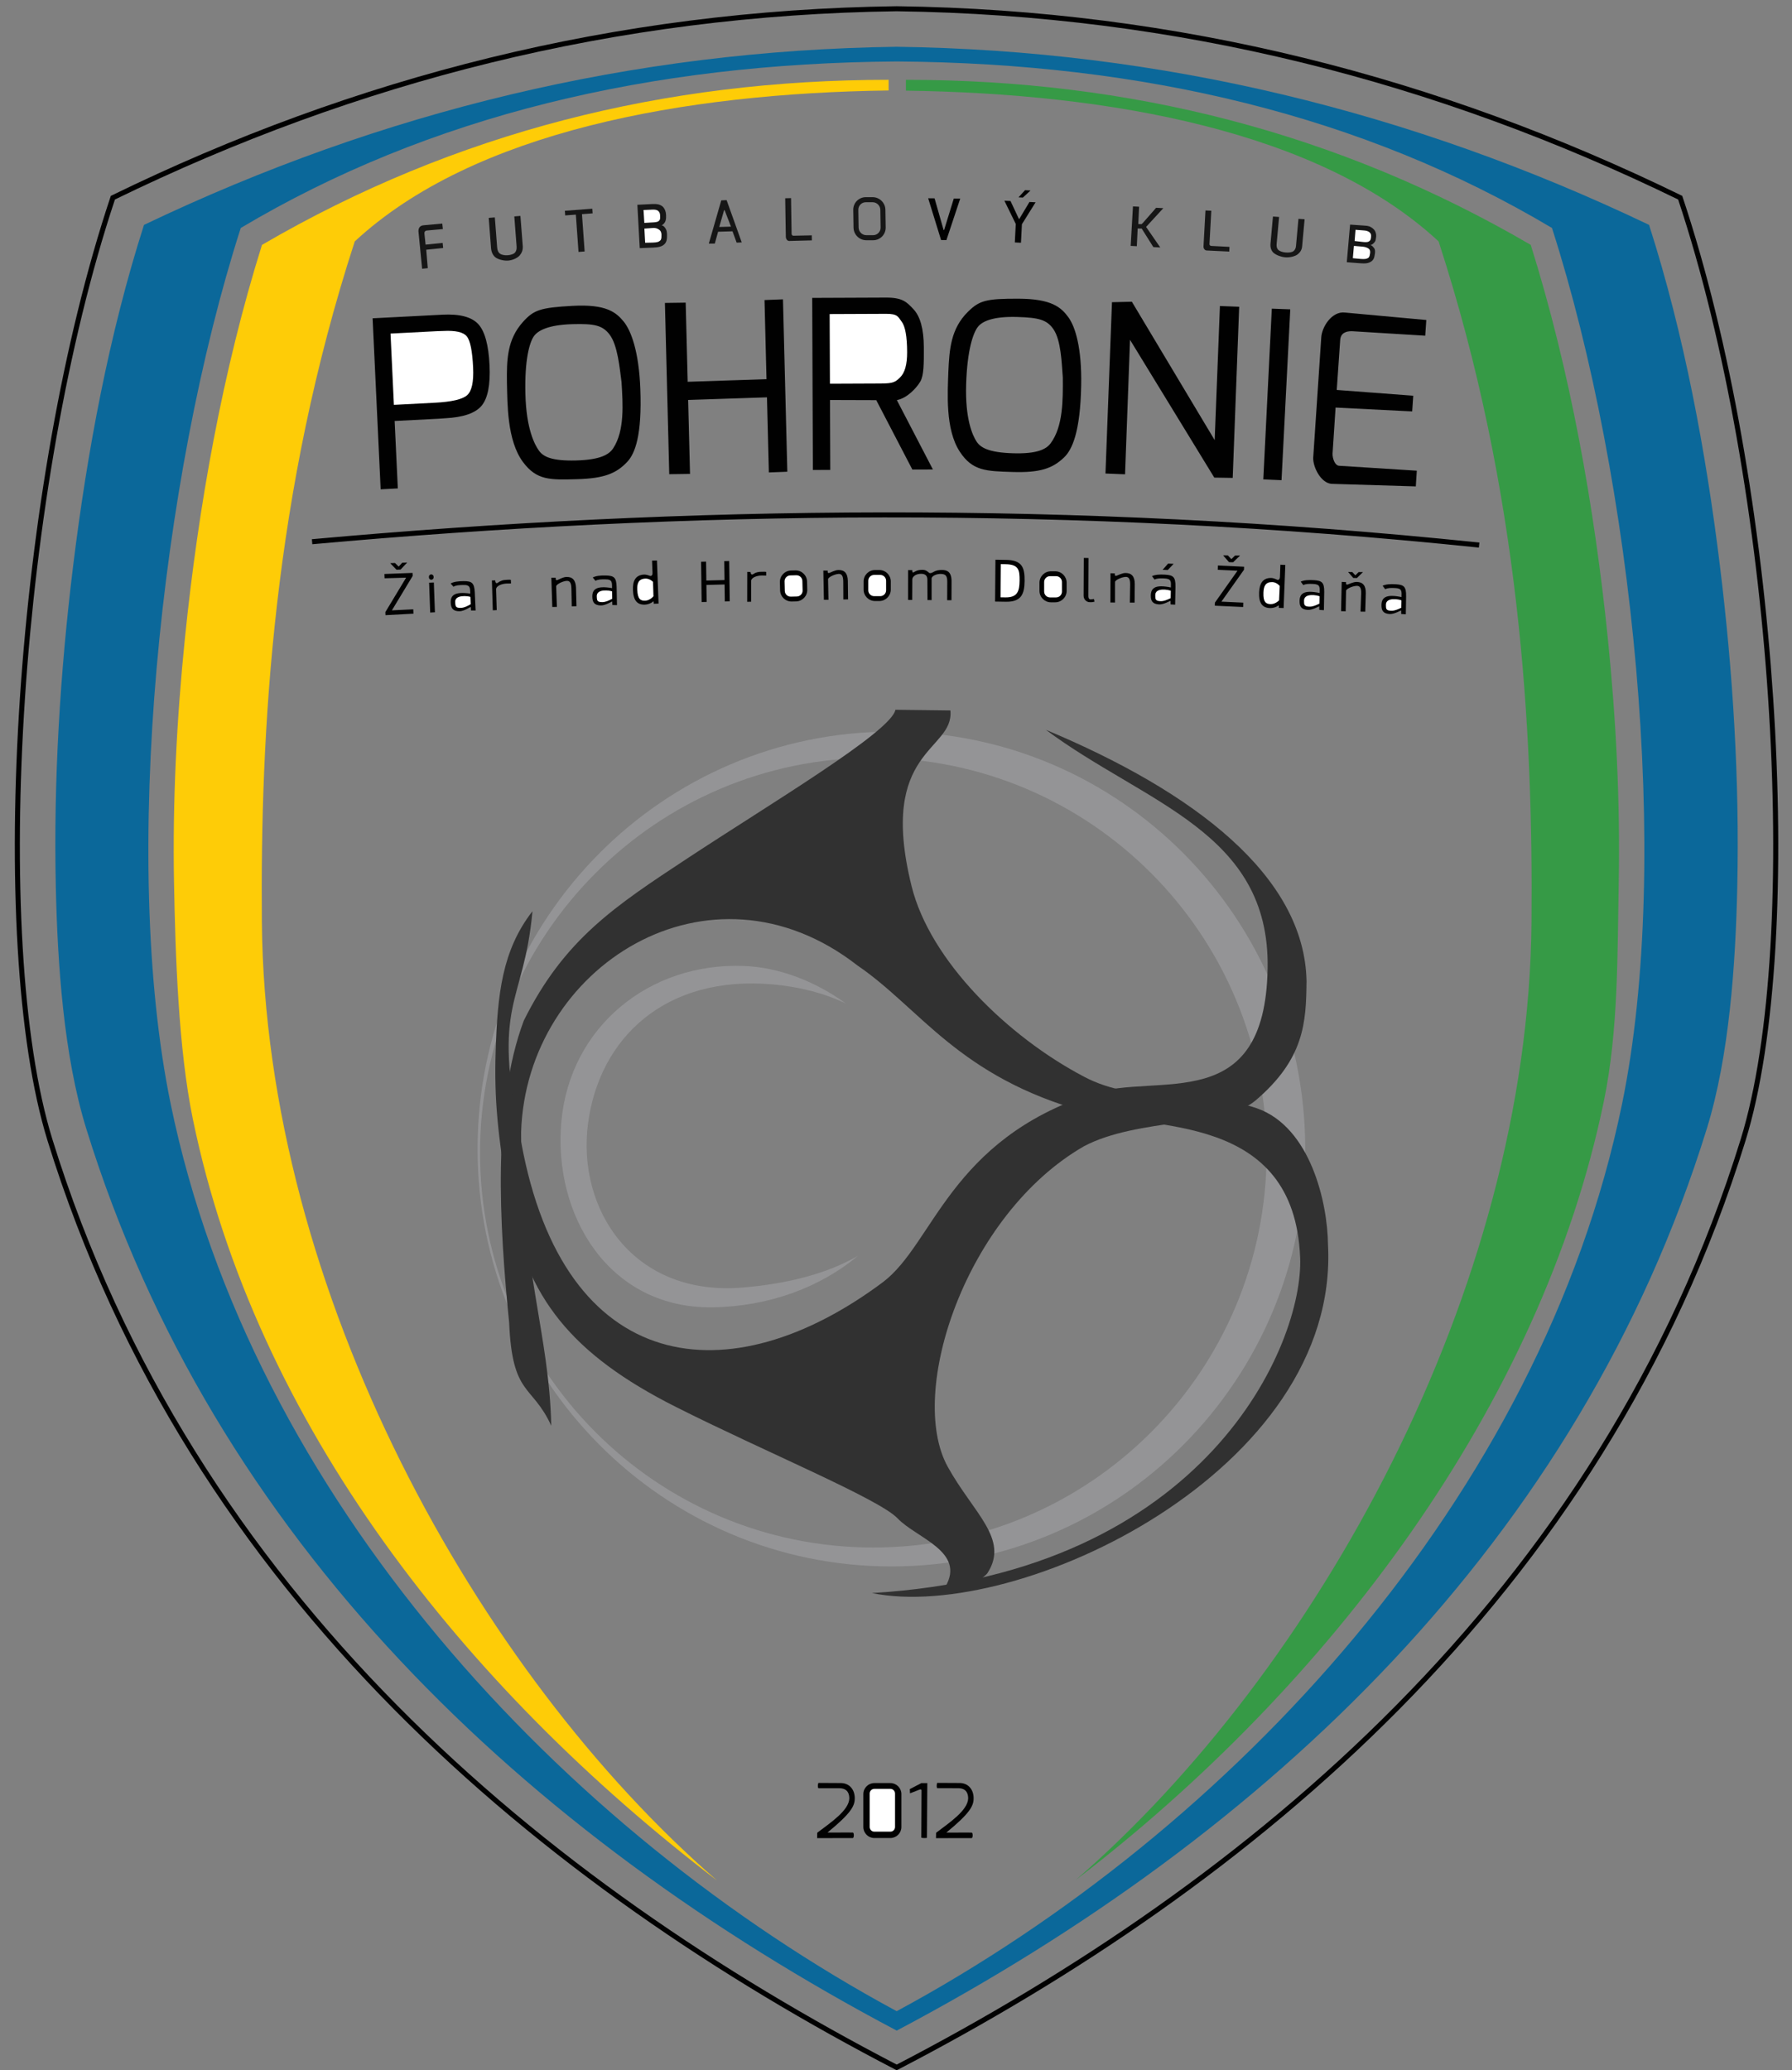 <svg xmlns="http://www.w3.org/2000/svg" width="252.074" height="291.234" xml:space="preserve"><rect width="100%" height="100%" fill="#808080" stroke="none"/><path fill-rule="evenodd" clip-rule="evenodd" fill="#161616" d="m114.202 33.815-3.188.083c-.282.005-.495-.318-.476-.651l-.087-5.357.821-.022.08 5.036c0 .12.105.261.244.259l2.592-.057L114.202 33.815zM104.338 34.102l-.716.032-.585-1.596-2.025.063-.465 1.668-.842.002 1.753-6.084.751-.033L104.338 34.102 104.338 34.102zM102.822 31.882l-.893-2.318-.074.003-.683 2.362L102.822 31.882zM93.826 33.03c.015.677-.074 1.019-.339 1.298-.327.345-.835.472-1.616.503l-1.881.075-.334-6.097 2.149-.108c.624-.032 1.03.064 1.361.32.343.266.52.816.529 1.234.011.476.023 1.1-.617 1.439.291.091.362.198.506.393C93.771 32.341 93.818 32.658 93.826 33.03z"/><path fill-rule="evenodd" clip-rule="evenodd" fill="#FFFFFF" d="M92.858 30.343c-.008-.304-.083-.514-.292-.689-.178-.148-.479-.177-.813-.163l-1.231.052.114 1.813 1.083-.063c.274-.016.714-.018.923-.188C92.883 30.91 92.869 30.724 92.858 30.343zM93.049 33.03c-.011-.371-.111-.573-.362-.739-.24-.159-.496-.243-.817-.22l-1.227.087.108 1.991.78-.016c.45-.01.915-.022 1.16-.167C92.956 33.81 93.067 33.69 93.049 33.03z"/><path fill-rule="evenodd" clip-rule="evenodd" fill="#161616" d="M83.363 30.015 81.863 30.129 82.239 35.375 81.377 35.44 81.002 30.193 79.503 30.306 79.458 29.651 83.316 29.36zM73.533 34.595c.043.557-.127.967-.414 1.319-.286.348-.962.69-1.634.744-.674.054-1.507-.195-1.843-.494-.337-.301-.528-.73-.571-1.289l-.325-4.223.861-.07.325 4.224c.03.395.148.685.36.853.213.169.618.281 1.108.249.429-.029.858-.163 1.036-.37.179-.208.265-.477.234-.873l-.325-4.223.861-.069L73.533 34.595zM62.296 32.226l-2.206.196c-.306.023-.41.189-.387.459l.163 1.533 2.398-.245.073.719-2.381.243.218 2.594-.796.08-.5-5.1c-.065-.464.068-.99.764-1.02l2.57-.235L62.296 32.226z"/><path fill-rule="evenodd" clip-rule="evenodd" fill="#010101" d="M43.87 75.853c26.358-2.381 53.135-3.747 80.462-3.776 27.331-.028 55.209 1.28 83.769 4.248l-.073.707c-28.54-2.965-56.396-4.272-83.696-4.244-27.304.028-54.061 1.394-80.398 3.772L43.87 75.853zM188.518 47.86l-.482 6.996 10.76.811-.148 2.208-10.776-.542-.427 6.481c-.017.663.319 1.695.951 1.71l10.901.691-.142 2.208-11.876-.359c-1.53-.155-2.59-2.403-2.556-3.649l1.128-16.856c.047-1.525 1.494-3.846 3.384-3.586l11.397 1.043-.148 2.208-10.306-.632C189.301 46.58 188.572 46.869 188.518 47.86zM181.497 43.518 180.267 67.55 177.704 67.438 178.902 43.421zM174.31 43.153 173.4 67.228 170.809 67.186 158.955 47.801 158.257 66.722 155.503 66.612 156.418 42.514 159.214 42.445 170.864 61.915 171.603 43.049zM114.345 66.112l-.095-24.205 10.368-.043c2.333-.01 2.923.614 3.881 1.64.957 1.023 1.441 2.8 1.452 5.341.008 2.23.017 3.948-.495 4.829-.514.883-1.84 2.342-3.301 2.608l5.073 9.762-2.89.01-5.081-9.765-6.505-.021.039 9.834L114.345 66.112zM110.137 42.109 110.75 66.359 108.153 66.46 107.887 55.896 96.8 56.263 97.062 66.666 94.141 66.707 93.532 42.617 96.453 42.576 96.735 53.708 107.822 53.341 107.541 42.209z"/><path fill-rule="evenodd" clip-rule="evenodd" fill="#FFFFFF" d="M116.744,53.981l7.106-0.03c1.864-0.007,2.074-0.21,2.75-0.848	c0.677-0.638,1.009-1.83,1.003-3.579c-0.009-2.189-0.266-3.615-0.772-4.278c-0.504-0.657-0.52-1.104-2.173-1.097l-7.954,0.033	L116.744,53.981z"/><path fill-rule="evenodd" clip-rule="evenodd" fill="#010101" d="M53.546,68.836l-1.133-24.059l9.005-0.466l0.815-0.042	c2.425-0.125,4.097,0.313,5.032,1.313c0.929,1,1.461,2.932,1.596,5.799c0.13,2.747-0.244,4.646-1.114,5.692	c-0.871,1.045-2.57,1.633-5.097,1.764l-0.944,0.066l-6.193,0.32l0.447,9.487L53.546,68.836z"/><path fill-rule="evenodd" clip-rule="evenodd" fill="#FFFFFF" d="M55.407,56.953l5.736-0.297c2.404-0.124,3.925-0.48,4.576-1.068	c0.65-0.587,0.927-1.879,0.834-3.875c-0.11-2.333-0.405-3.8-0.89-4.396c-0.486-0.595-1.584-0.847-3.29-0.758l-0.929,0.03	l-6.509,0.336L55.407,56.953z"/><path fill-rule="evenodd" clip-rule="evenodd" fill="#010101" d="M73.906 55.44c-.125-4.91.595-7.231 1.155-8.086.561-.854 2.06-1.664 5.5-1.754 2.989-.078 4.161.139 5.163 1.431 1.165 1.502 1.432 4.707 1.703 6.697.195 3.104.456 6.852-1.175 9.339-.559.853-1.771 1.62-5.216 1.709-3.44.091-4.607-.537-5.21-1.361C75.224 62.592 74.031 60.367 73.906 55.44L73.906 55.44zM88.222 64.981c1.134-1.2 2.097-3.792 1.85-10.277-.2-5.252-1.293-8.197-2.355-9.484-1.064-1.289-2.441-2.457-7.195-2.193-4.524.25-5.437.582-6.929 2.226-2.29 2.521-2.32 5.43-2.285 8.565.075 2.899-.007 8.129 2.257 11.175 1.936 2.605 3.844 2.516 7.574 2.417C85.035 67.307 86.709 66.582 88.222 64.981zM135.904 54.032c.155-4.909 1.009-7.186 1.618-8.007.607-.82 2.15-1.542 5.59-1.435 2.989.092 4.146.376 5.073 1.725 1.075 1.566 1.159 4.781 1.315 6.783.018 3.111.063 6.868-1.709 9.257-.606.82-1.859 1.515-5.305 1.408-3.439-.107-4.568-.802-5.124-1.658C136.809 61.247 135.745 58.958 135.904 54.032L135.904 54.032zM149.649 64.378c1.202-1.132 2.311-3.667 2.437-10.155.101-5.254-.821-8.258-1.808-9.602-.989-1.348-2.297-2.593-7.058-2.604-4.532-.01-5.461.27-7.045 1.825-2.431 2.386-2.627 5.289-2.773 8.421-.09 2.898-.473 8.115 1.614 11.286 1.782 2.711 3.692 2.731 7.422 2.846C146.333 66.516 148.046 65.889 149.649 64.378z"/><path fill-rule="evenodd" clip-rule="evenodd" fill="#161616" d="M163.21 34.811 162.237 34.759 160.599 32.154 160.031 32.144 159.912 34.635 159.048 34.59 159.369 29.035 160.231 29.081 160.119 31.52 160.573 31.533 160.756 31.368 162.628 29.23 163.641 29.283 161.216 31.923z"/><path fill-rule="evenodd" clip-rule="evenodd" fill="#010101" d="M145.672 28.457 143.747 31.546 143.614 34.149 142.752 34.105 142.883 31.502 141.283 28.234 142.145 28.278 143.333 30.813 143.372 30.814 144.81 28.413zM135.069 27.94 133.128 33.776 132.378 33.768 130.562 27.891 131.463 27.901 132.731 32.35 132.805 32.351 134.167 27.931z"/><path fill-rule="evenodd" clip-rule="evenodd" fill="#161616" d="m172.913 35.39-3.185-.153c-.282-.017-.472-.332-.431-.641l.273-4.991.82.038-.259 4.692c-.008.112.089.251.226.259l2.59.133L172.913 35.39zM193.401 35.694c-.072.586-.205.87-.505 1.081-.369.26-.797.322-1.573.261l-1.876-.149.464-5.292 2.145.15c.623.043.854.221 1.15.479.305.268.412.763.362 1.123-.067.487-.063.527-.226.736-.107.14-.333.349-.563.389.276.112.332.216.482.392C193.454 35.09 193.441 35.374 193.401 35.694z"/><path fill-rule="evenodd" clip-rule="evenodd" fill="#FFFFFF" d="M192.862 33.279c.019-.264-.022-.418-.207-.592-.157-.149-.422-.24-.753-.266l-1.227-.094-.125 1.575 1.069.124c.271.032.678.078.907-.046C192.792 33.839 192.834 33.659 192.862 33.279zM192.725 35.618c.036-.322-.019-.525-.263-.679-.243-.152-.514-.22-.835-.247l-1.176-.099-.151 1.728.774.074c.449.042.91.085 1.173-.012C192.53 36.279 192.656 36.189 192.725 35.618z"/><path fill-rule="evenodd" clip-rule="evenodd" fill="#161616" d="M183.166,34.654c-0.046,0.503-0.277,0.844-0.617,1.116	c-0.338,0.271-1.059,0.479-1.73,0.431c-0.674-0.048-1.458-0.389-1.743-0.702c-0.286-0.316-0.404-0.725-0.359-1.229l0.344-3.809	l0.863,0.061l-0.346,3.808c-0.032,0.356,0.038,0.631,0.221,0.812c0.184,0.181,0.566,0.338,1.056,0.378	c0.428,0.036,0.872-0.023,1.081-0.182s0.337-0.388,0.368-0.744l0.345-3.809l0.863,0.061L183.166,34.654z"/><path fill-rule="evenodd" clip-rule="evenodd" fill="#010101" d="M144.192 26.749 144.958 26.797 143.883 27.795 143.271 27.76z"/><path fill-rule="evenodd" clip-rule="evenodd" fill="#161616" d="M120.736,29.518c-0.009-0.588,0.464-1.069,1.053-1.069h0.957	c0.588,0,1.077,0.481,1.086,1.069l0.04,2.497c0.009,0.588-0.465,1.069-1.053,1.069h-0.957c-0.588,0-1.077-0.481-1.086-1.069	L120.736,29.518L120.736,29.518z M122.746,27.735h-0.957c-0.986,0-1.781,0.808-1.766,1.794l0.04,2.497	c0.015,0.977,0.822,1.771,1.8,1.771h0.957c0.986,0,1.781-0.809,1.766-1.794l-0.04-2.496	C124.531,28.529,123.724,27.735,122.746,27.735z"/><path fill-rule="evenodd" clip-rule="evenodd" fill="#010101" d="M194.326,85.141c-0.008,0.74,0.243,1.187,1.161,1.235	c0.652,0.034,1.543-0.511,1.611-0.506l0.005,0.504l0.646,0.04l0.044-2.535c0.023-1.39-0.34-1.622-1.47-1.691	c-0.738-0.046-1.398-0.005-1.835,0.214l0.366,0.483c0.369-0.198,0.791-0.179,1.331-0.165c1.086,0.03,0.976,0.469,0.964,1.276	C194.918,83.529,194.333,84.076,194.326,85.141z"/><path fill-rule="evenodd" clip-rule="evenodd" fill="#FFFFFF" d="M194.952,85.116c-0.044-1.186,1.924-0.793,2.185-0.656	l-0.021,1.033c-0.546,0.264-0.962,0.435-1.408,0.424C194.906,85.897,194.969,85.583,194.952,85.116z"/><path fill-rule="evenodd" clip-rule="evenodd" fill="#010101" d="M182.805,84.565c-0.006,0.739,0.244,1.187,1.162,1.234	c0.652,0.035,1.543-0.51,1.611-0.505l0.005,0.504l0.644,0.04l0.046-2.535c0.024-1.39-0.341-1.622-1.469-1.692	c-0.738-0.045-1.398-0.005-1.836,0.215l0.366,0.483c0.37-0.199,0.791-0.179,1.33-0.165c1.088,0.03,0.977,0.469,0.965,1.276	C183.4,82.954,182.815,83.5,182.805,84.565z"/><path fill-rule="evenodd" clip-rule="evenodd" fill="#FFFFFF" d="M183.433,84.539c-0.045-1.185,1.922-0.793,2.184-0.655	l-0.022,1.033c-0.545,0.264-0.962,0.434-1.407,0.423C183.387,85.32,183.45,85.006,183.433,84.539z"/><path fill-rule="evenodd" clip-rule="evenodd" fill="#010101" d="M83.32,83.982c0.021,0.739,0.288,1.176,1.207,1.19	c0.654,0.009,1.523-0.566,1.593-0.565l0.023,0.504l0.646,0.016l-0.05-2.534c-0.027-1.391-0.401-1.609-1.53-1.637	c-0.74-0.018-1.397,0.047-1.827,0.283l0.384,0.47c0.362-0.213,0.784-0.209,1.323-0.214c1.087-0.011,0.993,0.432,1.012,1.239	C83.854,82.35,83.291,82.917,83.32,83.982z"/><path fill-rule="evenodd" clip-rule="evenodd" fill="#FFFFFF" d="M83.946,83.933c-0.088-1.183,1.893-0.864,2.158-0.737l0.016,1.034	c-0.535,0.284-0.945,0.47-1.391,0.475C83.931,84.715,83.98,84.399,83.946,83.933z"/><path fill-rule="evenodd" clip-rule="evenodd" fill="#010101" d="M63.406,84.828c0.041,0.739,0.318,1.168,1.238,1.158	c0.654-0.008,1.507-0.607,1.577-0.608l0.036,0.503l0.646-0.001l-0.117-2.532c-0.063-1.389-0.443-1.598-1.574-1.596	c-0.74,0.001-1.395,0.084-1.817,0.332l0.395,0.458c0.357-0.221,0.778-0.229,1.317-0.249c1.087-0.04,1.005,0.406,1.044,1.212	C63.896,83.182,63.348,83.764,63.406,84.828z"/><path fill-rule="evenodd" clip-rule="evenodd" fill="#FFFFFF" d="M64.029,84.762c-0.119-1.18,1.87-0.914,2.139-0.793l0.043,1.032	c-0.528,0.298-0.932,0.495-1.377,0.512C64.035,85.544,64.076,85.227,64.029,84.762z"/><path fill-rule="evenodd" clip-rule="evenodd" fill="#010101" d="m156.195 84.754.647.01.003-2.885c.006-.266.86-.676 1.46-.72.507-.036.684.332.671 1.101l-.042 2.509h.666l.024-2.615c-.004-1.054-.434-1.548-1.302-1.546-.486.001-1.072.326-1.279.388-.124.037-.226-.027-.226-.117l.004-.217-.613-.018L156.195 84.754zM115.893 84.377l.646-.004-.061-2.884c.001-.265.846-.695 1.443-.751.506-.047.691.316.696 1.086l.013 2.508.665-.015-.032-2.615c-.027-1.053-.468-1.538-1.336-1.517-.485.012-1.064.35-1.27.415-.125.041-.226-.022-.228-.111l-.001-.218-.613-.004L115.893 84.377zM77.688 85.386l.647-.013-.101-2.884c-.002-.266.836-.707 1.433-.771.506-.055.696.307.711 1.076l.047 2.508.665-.024-.067-2.615c-.042-1.052-.49-1.531-1.358-1.498-.484.019-1.059.364-1.263.433-.124.042-.228-.019-.23-.108l-.004-.218-.613.005L77.688 85.386zM177.115 83.337c-.06 1.483.425 2.152 1.513 2.202.392.018.901-.123 1.135-.325.12-.103.13.021.127.113l-.008.185.68.023.238-6.058-.692-.037-.063 1.71c-.016.395-.238.474-.407.397-.298-.14-.576-.231-.787-.239C177.618 81.267 177.165 82.108 177.115 83.337z"/><path fill-rule="evenodd" clip-rule="evenodd" fill="#FFFFFF" d="M177.722,83.383c0.031-0.921,0.285-1.516,1.234-1.495	c0.355,0.008,0.75,0.188,1.059,0.542l-0.093,2.026c-0.368,0.356-0.803,0.541-1.202,0.528	C178.052,84.965,177.677,84.678,177.722,83.383z"/><path fill-rule="evenodd" clip-rule="evenodd" fill="#010101" d="M89.034,82.979c0.053,1.485,0.589,2.114,1.676,2.081	c0.393-0.012,0.89-0.192,1.107-0.411c0.112-0.112,0.132,0.011,0.136,0.104l0.007,0.185l0.679-0.03l-0.227-6.058l-0.692,0.017	l0.066,1.709c0.016,0.394-0.2,0.492-0.376,0.427c-0.307-0.116-0.591-0.187-0.802-0.177C89.375,80.877,88.99,81.75,89.034,82.979z"/><path fill-rule="evenodd" clip-rule="evenodd" fill="#FFFFFF" d="M89.643,82.98c-0.039-0.922,0.167-1.534,1.115-1.584	c0.356-0.021,0.763,0.128,1.098,0.458l0.063,2.027c-0.339,0.383-0.759,0.6-1.158,0.619C90.094,84.531,89.697,84.273,89.643,82.98z"/><path fill-rule="evenodd" clip-rule="evenodd" fill="#010101" d="M152.425 83.796c-.002.613.5.852.65.888.223.055.642.042.885-.048l-.085-.375c-.081.016-.47.092-.589.04-.12-.054-.196-.218-.195-.443l.025-5.359-.665-.009L152.425 83.796zM139.972 84.625l1.526.024c2.152.035 2.614-1.066 2.632-2.941.016-1.867-.352-2.912-2.613-2.947l-1.491-.024L139.972 84.625z"/><path fill-rule="evenodd" clip-rule="evenodd" fill="#FFFFFF" d="M140.742,84.027l0.043-4.667l0.672,0.011	c1.857,0.029,1.977,0.829,1.965,2.31c-0.014,1.49-0.3,2.384-2.008,2.357L140.742,84.027z"/><path fill-rule="evenodd" clip-rule="evenodd" fill="#010101" d="m127.732 84.397.582.003.014-2.876c.002-.43.522-.813 1.254-.806.579.006.867.263.869.827l.015 2.869.58.005v-3.023c.002-.386.721-.68 1.297-.66.687.023.908.263.904 1.129l-.013 2.567.607.004.011-2.663c.006-1.396-.707-1.581-1.294-1.592-.442-.008-.826.031-1.273.294-.232.136-.459.208-.59.107-.197-.162-.422-.405-.882-.421-.804-.028-1.142.284-1.276.337-.122.049-.213.104-.217-.298l-.584-.001L127.732 84.397zM105.105 84.657l.554-.01.002-2.926c.014-.448.763-.756 1.48-.762.209-.001.47.016.645.007l-.006-.505c-.171-.047-.317-.024-.548-.028-.578-.009-.922.088-1.267.323-.281.191-.372-.074-.392-.297l-.46-.001L105.105 84.657zM69.32 85.854l.553-.027L69.782 82.9c0-.448.738-.779 1.455-.808.209-.008.47.001.645-.014l-.023-.504c-.172-.042-.317-.014-.548-.011-.578.008-.951.169-1.288.415-.275.2-.343-.114-.369-.336l-.46.013L69.32 85.854zM98.697 84.693 99.401 84.674 99.368 82.287 101.924 82.22 101.956 84.608 102.652 84.59 102.573 78.92 101.878 78.938 101.916 81.598 99.359 81.665 99.322 79.004 98.619 79.023zM188.643 85.972l.647.022.055-2.885c.013-.265.874-.66 1.473-.692.508-.027.679.344.651 1.113l-.089 2.507.665.012.075-2.615c.016-1.053-.407-1.555-1.274-1.569-.484-.008-1.077.306-1.284.363-.129.035-.227-.031-.225-.121l.008-.218-.612-.028L188.643 85.972zM190.224 80.476 190.653 80.934 191.112 80.482 191.721 80.483 190.873 81.315 190.368 81.307 189.634 80.47zM170.884 85.206 174.872 85.391 174.888 84.778 171.81 84.635 174.99 80.146 175 79.723 171.314 79.551 171.296 80.156 174.076 80.285 170.897 84.774zM172.722 78.131 173.211 78.657 173.738 78.142 174.436 78.146 173.46 79.094 172.883 79.083 172.047 78.121zM54.224 86.54 58.16 86.327 58.133 85.715 55.127 85.862 58.05 81.019 58.031 80.596 54.073 80.746 54.098 81.35 57.127 81.265 54.206 86.108zM55.564 79.201 56.077 79.703 56.58 79.162 57.276 79.133 56.348 80.127 55.771 80.145 54.89 79.224zM161.881 83.792c-.007.739.243 1.186 1.16 1.234.653.034 1.543-.51 1.613-.506l.004.504.645.04.046-2.535c.024-1.391-.342-1.623-1.47-1.692-.738-.046-1.397-.006-1.835.214l.364.483c.371-.198.791-.179 1.331-.165 1.086.03.977.469.964 1.276C162.475 82.18 161.889 82.725 161.881 83.792z"/><path fill-rule="evenodd" clip-rule="evenodd" fill="#FFFFFF" d="M162.507,83.766c-0.044-1.186,1.924-0.793,2.185-0.656	l-0.022,1.034c-0.545,0.263-0.962,0.434-1.407,0.423C162.462,84.546,162.525,84.232,162.507,83.766z"/><path fill-rule="evenodd" clip-rule="evenodd" fill="#010101" d="M164.308 79.286 165.091 79.315 164.264 80.185 163.542 80.156zM147.822 80.367h.614c.883 0 1.605.722 1.605 1.604v1.152c0 .882-.721 1.604-1.604 1.605h-.614c-.882 0-1.604-.722-1.605-1.604v-1.152C146.218 81.089 146.94 80.368 147.822 80.367z"/><path fill-rule="evenodd" clip-rule="evenodd" fill="#FFFFFF" d="M147.699,81.052h0.86c0.452,0,0.823,0.37,0.823,0.823l0.001,1.343	c0,0.453-0.371,0.824-0.824,0.824l-0.859,0c-0.452,0-0.822-0.371-0.823-0.824v-1.343C146.876,81.423,147.248,81.052,147.699,81.052z"/><path fill-rule="evenodd" clip-rule="evenodd" fill="#010101" d="M123.084,80.188h0.614c0.882,0,1.605,0.721,1.605,1.604v1.152	c0,0.883-0.722,1.605-1.604,1.605h-0.614c-0.883,0-1.605-0.721-1.605-1.604v-1.152C121.479,80.911,122.202,80.188,123.084,80.188z"/><path fill-rule="evenodd" clip-rule="evenodd" fill="#FFFFFF" d="M122.961,80.874l0.859,0c0.453,0,0.824,0.37,0.824,0.824	l0.001,1.343c0,0.453-0.372,0.824-0.824,0.824h-0.86c-0.453,0-0.822-0.369-0.823-0.823v-1.343	C122.139,81.244,122.509,80.874,122.961,80.874z"/><path fill-rule="evenodd" clip-rule="evenodd" fill="#010101" d="M111.268,80.256l0.613-0.015c0.882-0.022,1.623,0.681,1.645,1.563	l0.029,1.152c0.022,0.882-0.682,1.623-1.564,1.645l-0.613,0.015c-0.883,0.021-1.623-0.681-1.645-1.563l-0.03-1.152	C109.681,81.019,110.385,80.278,111.268,80.256z"/><path fill-rule="evenodd" clip-rule="evenodd" fill="#FFFFFF" d="M111.161,80.944l0.86-0.021c0.453-0.011,0.833,0.35,0.845,0.802	l0.034,1.343c0.011,0.454-0.35,0.833-0.803,0.844l-0.859,0.021c-0.453,0.012-0.833-0.349-0.844-0.802l-0.033-1.343	C110.348,81.335,110.709,80.956,111.161,80.944z"/><path fill-rule="evenodd" clip-rule="evenodd" fill="#010101" d="M60.514 86.168 61.179 86.132 61.027 81.945 60.364 81.973zM60.648 80.801 60.648 80.801c.181-.007.336.135.344.316l.004.094c.007.182-.135.337-.316.344l0 0c-.181.007-.336-.135-.344-.317l-.003-.094C60.325 80.963 60.467 80.809 60.648 80.801zM115.152 250.813l3.059.017c1.277-.024 2.037.932 2.024 2.156.003 1.067-.514 2.082-3.833 4.802 1.107.026 2.447-.019 3.555.008.2.001.194.772-.008.77-1.67 0-3.335.009-5.006.009.013-.244.002-.511.015-.755 1.984-1.492 4.45-3.163 4.511-4.813 0-.636-.202-1.423-1.372-1.447-1.009.008-1.946-.011-2.955-.004C115.002 251.566 115.017 250.822 115.152 250.813zM131.869 250.806l3.061.016c1.278-.024 2.036.934 2.024 2.16.002 1.069-.515 2.086-3.833 4.811 1.107.027 2.448-.019 3.554.008.201.001.195.774-.007.771-1.67 0-3.336.008-5.007.008.014-.244.002-.511.016-.755 1.984-1.496 4.449-3.168 4.511-4.823 0-.638-.202-1.425-1.372-1.448-1.01.006-1.947-.012-2.956-.005C131.721 251.559 131.735 250.813 131.869 250.806zM122.99 250.832h2.255c.853 0 1.549.697 1.549 1.55v4.631c0 .854-.696 1.549-1.549 1.549h-2.255c-.852 0-1.549-.695-1.549-1.549v-4.631C121.441 251.529 122.139 250.832 122.99 250.832z"/><path fill-rule="evenodd" clip-rule="evenodd" fill="#FFFFFF" d="M122.99,251.646h2.255c0.362,0,0.657,0.296,0.657,0.657v4.709	c0,0.362-0.295,0.657-0.657,0.657h-2.255c-0.361,0-0.657-0.295-0.657-0.657v-4.709C122.333,251.942,122.628,251.646,122.99,251.646z"/><path fill-rule="evenodd" clip-rule="evenodd" fill="#010101" d="M127.98,251.68c0.531-0.262,1.099-0.584,1.629-0.846h0.833	c-0.006,2.451-0.045,5.239-0.052,7.69c0.003,0.066-0.803,0.059-0.793-0.03c0.021-2.071,0.011-4.48,0.03-6.551	c0.016-0.132-0.026-0.292-0.305-0.18c-0.439,0.171-0.877,0.34-1.317,0.512C128,252.098,127.986,251.855,127.98,251.68z"/><path fill-rule="evenodd" clip-rule="evenodd" fill="#949496" d="M119.002,141.179c-4.255-3.095-9.335-5.101-14.367-5.294	c-13.356-0.513-24.472,8.626-25.67,21.887c-1.199,13.261,6.748,26.376,21.331,26.135c7.899-0.132,15.083-2.813,20.381-7.235	c-4.193,2.416-9.635,3.896-16.165,4.45c-15.451,1.31-23.371-10.993-21.799-23.052c1.572-12.06,10.881-20.925,25.956-19.591	C112.619,138.827,116.073,139.769,119.002,141.179z"/><path fill-rule="evenodd" clip-rule="evenodd" fill="#949496" d="M67.523,162.149c0-30.676,24.771-55.545,55.325-55.545	c30.554,0,55.324,24.869,55.324,55.545c0,30.68-24.77,55.548-55.324,55.548C92.294,217.697,67.523,192.829,67.523,162.149	L67.523,162.149z M125.389,102.925c-32.149,0-58.212,26.289-58.212,58.717c0,32.429,26.063,58.716,58.212,58.716	c32.15,0,58.212-26.287,58.212-58.716C183.601,129.213,157.539,102.925,125.389,102.925z"/><path fill-rule="evenodd" clip-rule="evenodd" fill="#313131" d="M125.954,99.846c2.58,0.031,5.158,0.063,7.736,0.094	c0.557,5.789-10.265,5.332-5.461,24.718c2.608,10.527,13.571,21.189,24.235,26.796c7.517,3.996,15.848,1.58,24.308,4.443	c7.61,2.641,9.971,13.39,10.031,19.145c1.72,31.812-43.591,53.283-64.157,49.061c47.252-2.798,60.715-35.199,60.242-47.172	c-0.812-20.48-20.813-17.928-30.2-20.519c-17.893-4.94-23.217-14.556-32.07-20.593c-20.818-16.228-46.581,0.16-47.314,23.42	c0,19.405,3.957,28.383,4.24,41.325c-2.705-5.904-5.484-4.079-5.924-14.512c-1.381-13.728-2.382-30.636,2.061-42.474	c5.692-11.479,12.911-16.165,23.021-22.833C108.313,113.089,125.389,102.925,125.954,99.846z"/><path fill-rule="evenodd" clip-rule="evenodd" fill="#313131" d="M126.26,213.595c2.612,2.763,9.651,4.66,6.71,9.639	c-1.13,1.91,4.888-0.513,5.934-1.941c3.105-4.799-1.968-8.416-5.58-14.937c-5.787-10.448,2.532-35.53,19.141-45.1	c7.517-3.996,19.819-2.776,24.12-6.424c6.919-5.87,7.14-11.032,7.201-16.786c-0.263-14.829-15.834-26.665-36.668-35.381	c13.989,10.421,31.528,14.326,31.194,33.575c-0.361,20.887-15.423,14.587-24.681,17.606c-20.062,6.542-22.262,21.083-29.416,26.508	c-21.574,16.132-44.888,13.363-50.905-19.71c-4.245-19.97,0.364-19.045,1.591-32.459c-4.261,5.48-4.924,11.636-5.179,19.735	c-0.21,6.691,0.27,11.732,1.883,21.023c2.39,13.553,8.76,21.567,23.492,28.988C107.518,204.188,123.675,210.865,126.26,213.595z"/><path fill-rule="evenodd" clip-rule="evenodd" fill="#010101" d="M126.137,290.433c24.494-12.727,49.191-29.224,70.247-50.537	c21.098-21.355,38.543-47.55,48.474-79.637c4.33-13.986,5.513-37.23,3.853-62.089c-1.616-24.201-5.927-49.918-12.654-70.105	c-16.986-8.279-34.575-14.763-52.839-19.243C164.9,4.328,145.9,1.847,126.135,1.586c-19.764,0.26-38.776,2.742-57.103,7.235	c-18.276,4.48-35.875,10.965-52.863,19.243C9.443,48.252,5.131,73.969,3.515,98.17c-1.66,24.858-0.478,48.103,3.852,62.089	c9.931,32.087,27.389,58.281,48.498,79.637C76.933,261.209,101.642,277.706,126.137,290.433L126.137,290.433z M196.891,240.395	c-21.162,21.422-45.986,37.987-70.592,50.755l-0.162,0.085l-0.163-0.085c-24.607-12.768-49.441-29.333-70.617-50.755	c-21.182-21.431-38.702-47.72-48.67-79.927C2.332,146.398,1.14,123.06,2.805,98.123c1.623-24.31,5.963-50.156,12.737-70.426	l0.047-0.142l0.133-0.065c17.069-8.33,34.761-14.853,53.142-19.359c18.377-4.505,37.442-6.994,57.266-7.255h0.008	c19.823,0.261,38.877,2.75,57.244,7.255c18.369,4.506,36.051,11.029,53.119,19.359l0.134,0.065l0.046,0.142	c6.775,20.27,11.116,46.116,12.738,70.426c1.666,24.937,0.473,48.275-3.882,62.345C235.57,192.675,218.062,218.964,196.891,240.395z"/><path fill-rule="evenodd" clip-rule="evenodd" fill="#369A46" d="M202.364,33.962c11.517,35.391,13.294,68.893,13.068,95.713	c-0.438,52.002-30.423,105.574-64.105,134.786c35.482-27.142,65.472-66.687,74.296-109.611c2.034-9.901,1.887-20.566,2.075-30.661	c0.215-11.494-0.375-23.062-1.541-34.495c-1.874-18.356-5.285-37.58-10.831-55.245c-27.224-15.887-56.536-23.221-87.896-23.221	l0.002,1.525C156.187,13.14,185.687,18.479,202.364,33.962z"/><path fill-rule="evenodd" clip-rule="evenodd" fill="#FECC07" d="M36.835,129.676c-0.226-26.82,1.552-60.323,13.066-95.713	C66.58,18.479,96.245,13.111,125,12.726v-1.499c-31.356,0-60.918,7.334-88.148,23.223c-5.545,17.665-8.958,36.888-10.831,55.245	c-1.166,11.434-1.757,23.001-1.541,34.495c0.189,10.095,0.606,23.306,2.642,33.208c8.833,42.966,38.236,79.997,73.738,107.139	C67.179,235.325,37.273,181.678,36.835,129.676z"/><path fill-rule="evenodd" clip-rule="evenodd" fill="#0B689A" d="M24.006,155.285c-7.084-34.459-1.461-87.971,9.86-123.214	C60.44,16.242,91.513,8.88,126.136,8.649c34.624,0.231,65.602,7.593,92.175,23.422c11.321,35.244,16.944,88.755,9.86,123.214	c-11.362,55.271-54.957,102.229-102.037,127.639C79.057,257.514,35.369,210.556,24.006,155.285L24.006,155.285z M10.287,79.608	c-1.829,14.903-2.77,30.181-2.435,45.197c0.239,10.744,1.094,23.672,4.284,33.978c17.925,57.912,61.804,99.254,114.001,126.873	c52.195-27.619,96.028-68.968,113.952-126.873c3.189-10.307,4.045-23.234,4.285-33.978c0.334-15.016-0.606-30.295-2.436-45.197	c-1.959-15.97-5.034-32.578-9.969-47.972C198.556,15.667,163.326,7.08,126.135,6.58c-37.164,0.5-72.437,9.073-105.88,25.057	C15.323,47.031,12.246,63.638,10.287,79.608z"/><g><path fill-rule="evenodd" clip-rule="evenodd" fill="#E6DBA0" d="M124.992 11.228 124.98 11.249 124.994 11.246 124.994 11.245 124.985 11.262 124.987 11.262 124.999 11.241 124.985 11.245 124.985 11.244 124.994 11.228z"/><path fill-rule="evenodd" clip-rule="evenodd" fill="#AEA07B" d="M124.991 11.227H124.993V11.228H124.991z"/><path transform="rotate(119.744 124.993 11.24)" fill-rule="evenodd" clip-rule="evenodd" fill="#AEA07B" d="M124.974 11.238H124.998V11.239H124.974z"/><path fill-rule="evenodd" clip-rule="evenodd" fill="#AEA07B" d="M124.985 11.242H124.999V11.243H124.985z"/><path transform="rotate(-58.493 124.992 11.25)" fill-rule="evenodd" clip-rule="evenodd" fill="#AEA07B" d="M124.98 11.253H124.998V11.254H124.98z"/></g></svg>